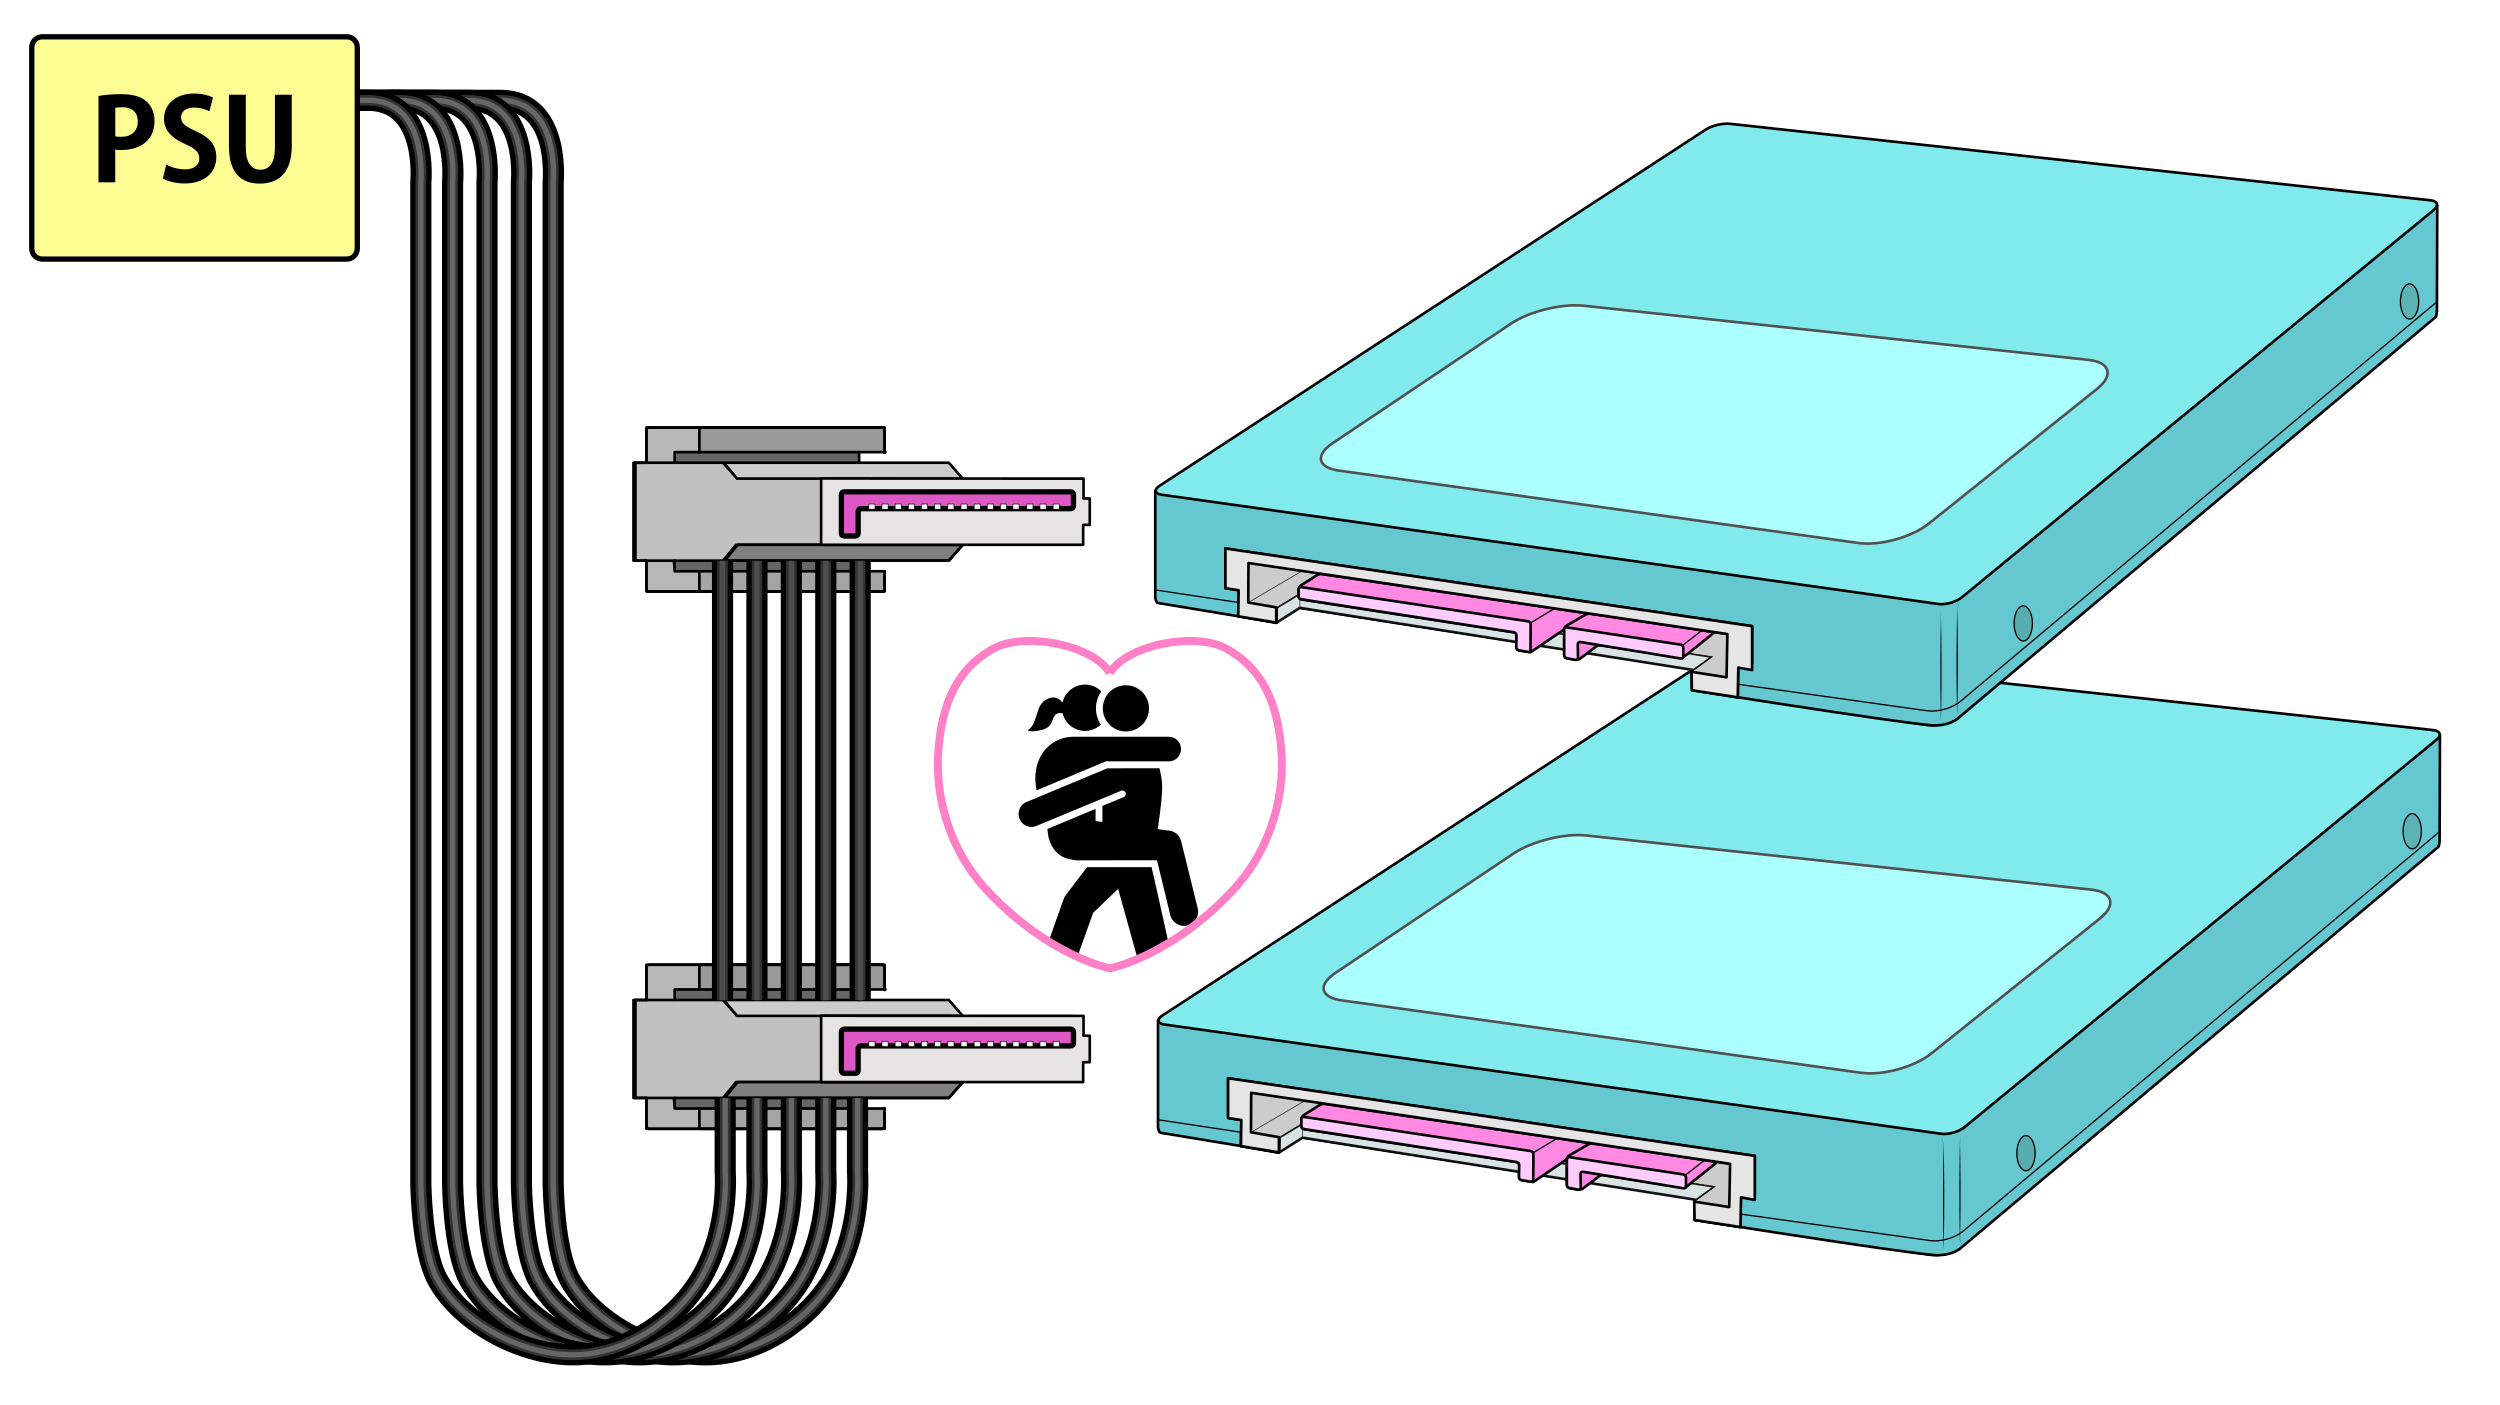 <?xml version="1.0" encoding="utf-8"?>
<!-- Generator: Adobe Illustrator 16.0.0, SVG Export Plug-In . SVG Version: 6.00 Build 0)  -->
<!DOCTYPE svg PUBLIC "-//W3C//DTD SVG 1.1//EN" "http://www.w3.org/Graphics/SVG/1.1/DTD/svg11.dtd">
<svg version="1.1" id="レイヤー_1" xmlns="http://www.w3.org/2000/svg" xmlns:xlink="http://www.w3.org/1999/xlink" x="0px"
	 y="0px" width="944.578px" height="530.898px" viewBox="0 0 944.578 530.898" enable-background="new 0 0 944.578 530.898"
	 xml:space="preserve">
<path fill="#65C8D0" stroke="#000000" stroke-width="0.25" stroke-miterlimit="10" d="M641.041,453.365l-0.904,0.652l0.145,6.941
	l87.744,13.301c0,0,7.309,2.09,14.986-4.561c7.678-6.649,177.371-149,177.371-149s1.383-1.49,1.393-4.02
	c0.01-3.46,0.121-38.271,0.121-38.271s0.906-2.189-3.41-2.67c-4.318-0.47-263.609-28.79-263.609-28.79s-4.805-0.53-10.107,2.64
	c-3.109,2.03-201.777,131.591-204.869,133.61c-3.093,2.021-2.376,3.53-2.376,3.53s0.125,36.19,0,38.69s0.958,2.539,0.958,2.539
	l44.736,7.413l8.459-5.265l149.361,23.23L641.041,453.365z"/>
<path opacity="0.9" fill="#E6E6E6" stroke="#000000" stroke-linejoin="round" stroke-miterlimit="10" enable-background="new    " d="
	M483.212,435.517l0.186-5.822l8.752-5.334l155.871,23.96l-6.982,5.05L492.15,429.842L483.212,435.517z"/>
<path fill="#FFFFFF" stroke="#000000" stroke-linejoin="round" stroke-miterlimit="10" d="M464.018,422.403v-15l199,29.334v14
	l-5.209-0.896l-0.211,13.8l-17.318-2.67l-0.143-6.94l13.082,1.78l0.461-16.06l-180.951-26.83l-0.079,14.92l10.739,1.88l-0.189,5.819
	l-14.36-2.489l0.16-9.83L464.018,422.403z"/>
<path fill="#CCCCCC" stroke="#000000" stroke-width="0.25" stroke-miterlimit="10" d="M640.136,454.018l7.885-5.698L492.15,424.36
	l-8.754,5.335l-10.742-1.875l0.08-14.917l180.96,27.165l-0.334,16L640.136,454.018z"/>
<path opacity="0.9" fill="#FFFFFF" stroke="#000000" stroke-width="0.25" stroke-miterlimit="10" enable-background="new    " d="
	M472.654,427.82l20.343-11.912 M492.15,424.36v5.478"/>
<path fill="none" stroke="#000000" stroke-miterlimit="10" d="M640.283,460.912c92.67,14.638,92.031,13.326,92.031,13.326
	s4.707,0.125,8.039-2.292L921.148,320.07c0,0,0.625,0.01,0.625-3.375c0-5.75,0.123-39.12,0.123-39.12"/>
<path fill="none" stroke="#000000" stroke-linecap="round" stroke-linejoin="round" stroke-miterlimit="10" d="M437.522,385.575
	v40.412c0,0,0.336,1.896,0.958,2c15.739,2.617,30.637,5.086,44.736,7.416"/>
<path fill="#80EAED" d="M742.222,425.898c-2.127,1.744-6.094,2.858-8.816,2.477L439.976,387.1c-2.724-0.383-3.066-1.925-0.764-3.428
	l206.29-134.538c2.305-1.502,6.426-2.485,9.16-2.188l264.725,28.914c2.734,0.3,3.23,1.97,1.105,3.72L742.222,425.9V425.898z"/>
<path fill="none" stroke="#000000" stroke-miterlimit="10" d="M742.222,425.898c-2.127,1.744-6.094,2.858-8.816,2.477L439.976,387.1
	c-2.724-0.383-3.066-1.925-0.764-3.428l206.29-134.538c2.305-1.502,6.426-2.485,9.16-2.188l264.725,28.914
	c2.734,0.3,3.23,1.97,1.105,3.72L742.222,425.9V425.898z"/>
<path fill="none" stroke="#000000" stroke-width="0.5" stroke-miterlimit="10" d="M921.896,314.07L741.669,465.219
	c-2.949,2.474-8.479,4.062-12.295,3.527l-71.566-10.01 M437.52,423.07l31.424,4.75"/>
<ellipse fill="#58ADAF" stroke="#000000" stroke-width="0.5" stroke-miterlimit="10" cx="765.476" cy="435.714" rx="3.453" ry="6.643"/>
<ellipse fill="#5BB3B5" stroke="#000000" stroke-width="0.5" stroke-miterlimit="10" cx="911.421" cy="314.071" rx="3.455" ry="6.643"/>
<path fill="#ABFFFF" d="M729.73,398.027c-6.439,5.157-18.395,8.445-26.564,7.307l-196.16-27.341c-8.17-1.14-9.25-5.83-2.395-10.425
	l67.336-45.145c6.854-4.596,19.17-7.633,27.375-6.754l190.789,20.46c8.211,0.88,9.65,5.819,3.211,10.97l-63.58,50.91L729.73,398.027
	z"/>
<path fill="none" stroke="#515151" stroke-miterlimit="10" d="M729.73,398.027c-6.439,5.157-18.395,8.445-26.564,7.307
	l-196.16-27.341c-8.17-1.14-9.25-5.83-2.395-10.425l67.336-45.145c6.854-4.596,19.17-7.633,27.375-6.754l190.789,20.46
	c8.211,0.88,9.65,5.819,3.211,10.97l-63.58,50.91L729.73,398.027z"/>
<path d="M741.396,427.695c-0.391,0.74-0.578,1.563-0.699,2.384c-0.111,0.82-0.154,1.65-0.129,2.48c0.039,1.67,0.09,3.33,0.104,5
	c0.059,3.33,0.08,6.66,0.09,10c0.029,3.33-0.01,6.67-0.02,10l-0.051,5c-0.02,1.66-0.039,3.33-0.09,5v0.01
	c-0.131,0.98,0.109,2.061,0.811,2.82c-0.73-0.73-1.031-1.811-0.941-2.851v0.011c-0.049-1.67-0.068-3.34-0.09-5l-0.049-5
	c-0.01-3.34-0.045-6.67-0.021-10c0.012-3.34,0.031-6.67,0.092-10.011c0.016-1.666,0.064-3.335,0.105-5
	c-0.01-0.836,0.047-1.67,0.174-2.495c0.131-0.82,0.34-1.645,0.74-2.376L741.396,427.695z M733.5,429.695
	c0.404,0.73,0.611,1.557,0.744,2.377c0.129,0.825,0.186,1.66,0.176,2.497c0.029,1.66,0.08,3.33,0.1,4.99
	c0.061,3.33,0.08,6.66,0.09,10c0.029,3.33-0.01,6.67-0.02,10l-0.061,5c-0.02,1.66-0.051,3.33-0.1,5v-0.01
	c0.08,1.029-0.221,2.109-0.951,2.84c0.691-0.76,0.932-1.851,0.801-2.83v-0.01c-0.051-1.67-0.076-3.34-0.096-5l-0.051-5
	c-0.01-3.34-0.049-6.67-0.02-10c0.01-3.34,0.029-6.67,0.09-10c0.012-1.67,0.061-3.33,0.1-5c0.021-0.83-0.02-1.67-0.129-2.49
	c-0.121-0.82-0.311-1.65-0.701-2.39L733.5,429.695z"/>
<path fill="#FF88E3" d="M579.291,446.638l20.813-14.16c0.455-0.31,0.381-0.63-0.164-0.71l-99.432-14.696
	c-0.543-0.08-1.369,0.096-1.832,0.391l-6.145,3.907c-0.459,0.295-0.84,0.986-0.84,1.536v2.59c0,0.551,0.439,1.07,0.99,1.153
	l80.359,12.41c0.551,0.08,0.98,0.6,0.971,1.15l-0.08,4.489c-0.01,0.55,0.43,1.07,0.969,1.17l4.41,0.75"/>
<path fill="none" stroke="#000000" stroke-linecap="round" stroke-linejoin="round" stroke-miterlimit="10" d="M579.291,446.638
	l20.813-14.16c0.455-0.31,0.381-0.63-0.164-0.71l-99.432-14.696c-0.543-0.08-1.369,0.096-1.832,0.391l-6.145,3.907
	c-0.459,0.295-0.84,0.986-0.84,1.536v2.59c0,0.551,0.439,1.07,0.99,1.153l80.359,12.41c0.551,0.08,0.98,0.6,0.971,1.15l-0.08,4.489
	c-0.01,0.55,0.43,1.07,0.969,1.17l4.41,0.75"/>
<path fill="#FF88E3" d="M636.691,448.778l11.398-9.13c0.428-0.344,0.334-0.689-0.209-0.77l-45.961-6.817
	c-0.545-0.08-1.379,0.08-1.854,0.36l-7.178,4.159c-0.477,0.28-0.865,0.95-0.865,1.5v9.631c0,0.55,0.443,1.079,0.984,1.18l3.275,0.6
	c0.539,0.101,1.342-0.09,1.779-0.42l6.043-4.59c0.438-0.33,1.238-0.534,1.783-0.45l30.803,4.78"/>
<path fill="none" stroke="#000000" stroke-linejoin="round" stroke-miterlimit="10" d="M636.691,448.778l11.398-9.13
	c0.428-0.344,0.334-0.689-0.209-0.77l-45.961-6.817c-0.545-0.08-1.379,0.08-1.854,0.36l-7.178,4.159
	c-0.477,0.28-0.865,0.95-0.865,1.5v9.631c0,0.55,0.443,1.079,0.984,1.18l3.275,0.6c0.539,0.101,1.342-0.09,1.779-0.42l6.043-4.59
	c0.438-0.33,1.238-0.534,1.783-0.45l30.803,4.78"/>
<path fill="none" stroke="#000000" stroke-width="0.5" stroke-miterlimit="10" d="M579.353,435.518l9.035-5.463 M636.691,444.07
	l7.42-5.753"/>
<path fill="#FFCCFF" d="M593.005,448.874c-0.539-0.1-0.984-0.63-0.984-1.18v-9.624c0-0.55,0.445-0.933,0.99-0.85l43.021,6.516
	c0.545,0.082,0.988,0.601,0.988,1.15v3.25c0,0.55-0.443,0.926-0.986,0.837l-37.9-6.24c-0.543-0.09-0.979,0.287-0.969,0.837
	l0.084,5.08c0,0.55-0.43,0.918-0.971,0.82L593,448.874H593.005z"/>
<path fill="none" stroke="#000000" stroke-miterlimit="10" d="M593.005,448.874c-0.539-0.1-0.984-0.63-0.984-1.18v-9.624
	c0-0.55,0.445-0.933,0.99-0.85l43.021,6.516c0.545,0.082,0.988,0.601,0.988,1.15v3.25c0,0.55-0.443,0.926-0.986,0.837l-37.9-6.24
	c-0.543-0.09-0.979,0.287-0.969,0.837l0.084,5.08c0,0.55-0.43,0.918-0.971,0.82L593,448.874H593.005z"/>
<path fill="#FFCCFF" d="M573.914,444.714c-0.01,0.55,0.424,1.075,0.967,1.17l3.43,0.586c0.541,0.09,0.99-0.29,0.99-0.84l0.061-9.57
	c0.01-0.55-0.439-1.07-0.98-1.15L492.691,422c-0.549-0.079-0.99,0.301-0.99,0.851l-0.01,2.593c0,0.55,0.439,1.067,0.984,1.15
	l80.357,12.463c0.551,0.084,0.98,0.604,0.971,1.153l-0.08,4.489L573.914,444.714z"/>
<path fill="none" stroke="#000000" stroke-miterlimit="10" d="M573.914,444.714c-0.01,0.55,0.424,1.075,0.967,1.17l3.43,0.586
	c0.541,0.09,0.99-0.29,0.99-0.84l0.061-9.57c0.01-0.55-0.439-1.07-0.98-1.15L492.691,422c-0.549-0.079-0.99,0.301-0.99,0.851
	l-0.01,2.593c0,0.55,0.439,1.067,0.984,1.15l80.357,12.463c0.551,0.084,0.98,0.604,0.971,1.153l-0.08,4.489L573.914,444.714z"/>
<path fill="#E5E5E5" stroke="#000000" stroke-linejoin="round" stroke-miterlimit="10" d="M640.136,454.018l13.225,2.05l0.324-16.33
	l-180.952-26.835l-0.08,14.917l10.563,1.844v5.74l-14.359-2.376l0.165-9.833l-5.005-0.792v-15l199,29.334v16.628l-5.209-0.963
	l-0.211,11.23l-17.318-2.672L640.136,454.018z"/>
<path fill="#65C8D0" stroke="#000000" stroke-width="0.25" stroke-miterlimit="10" d="M640.015,253.193l-0.9,0.652l0.143,6.941
	L727,274.097c0,0,7.311,2.093,14.988-4.553c7.678-6.646,177.371-149.003,177.371-149.003s1.383-1.49,1.391-4.018
	c0.01-3.46,0.123-38.271,0.123-38.271s0.906-2.189-3.412-2.663c-4.318-0.473-263.6-28.79-263.6-28.79s-4.801-0.52-10.1,2.65
	c-3.109,2.03-201.78,131.6-204.871,133.61c-3.09,2.01-2.369,3.529-2.369,3.529s0.13,36.19,0,38.69c-0.131,2.5,0.96,2.54,0.96,2.54
	l44.739,7.42l8.461-5.26l149.359,23.23L640.015,253.193z"/>
<path opacity="0.9" fill="#E6E6E6" stroke="#000000" stroke-linejoin="round" stroke-miterlimit="10" enable-background="new    " d="
	M482.191,235.345l0.184-5.822l8.754-5.334L647,248.14l-6.984,5.045l-148.887-23.528L482.191,235.345z"/>
<path fill="#FFFFFF" stroke="#000000" stroke-linejoin="round" stroke-miterlimit="10" d="M462.995,222.23v-14.998l199,29.333v14
	l-5.209-0.896l-0.211,13.791l-17.32-2.681l-0.141-6.939l13.08,1.779l0.467-16.06l-180.952-26.83l-0.078,14.91l10.743,1.869
	l-0.184,5.82l-14.35-2.49l0.17-9.838L462.995,222.23z"/>
<path fill="#CCCCCC" stroke="#000000" stroke-width="0.25" stroke-miterlimit="10" d="M639.115,253.846l7.885-5.698l-155.871-23.96
	l-8.754,5.335l-10.743-1.875l0.078-14.917l180.959,27.17l-0.332,16L639.115,253.846z"/>
<path opacity="0.9" fill="#FFFFFF" stroke="#000000" stroke-width="0.25" stroke-miterlimit="10" enable-background="new    " d="
	M471.632,227.648l20.342-11.912 M491.128,224.19v5.475"/>
<path fill="none" stroke="#000000" stroke-miterlimit="10" d="M639.259,260.74c92.67,14.638,92.033,13.326,92.033,13.326
	s4.707,0.125,8.039-2.292l180.793-151.876c0,0,0.625,0.01,0.625-3.375c0-5.75,0.123-39.12,0.123-39.12"/>
<path fill="none" stroke="#000000" stroke-linecap="round" stroke-linejoin="round" stroke-miterlimit="10" d="M436.5,185.403
	v40.412c0,0,0.336,1.896,0.958,2c15.74,2.617,30.637,5.086,44.737,7.416"/>
<path fill="#80EAED" d="M741.201,225.727c-2.127,1.744-6.096,2.857-8.818,2.476l-293.429-41.273
	c-2.725-0.391-3.067-1.931-0.764-3.431L644.48,48.96c2.303-1.502,6.424-2.486,9.156-2.188L918.363,75.69
	c2.734,0.298,3.23,1.97,1.105,3.714l-178.27,146.323H741.201z"/>
<path fill="none" stroke="#000000" stroke-miterlimit="10" d="M741.201,225.727c-2.127,1.744-6.096,2.857-8.818,2.476
	l-293.429-41.273c-2.725-0.391-3.067-1.931-0.764-3.431L644.48,48.96c2.303-1.502,6.424-2.486,9.156-2.188L918.363,75.69
	c2.734,0.298,3.23,1.97,1.105,3.714l-178.27,146.323H741.201z"/>
<path fill="none" stroke="#000000" stroke-width="0.5" stroke-miterlimit="10" d="M920.873,113.898L740.648,265.047
	c-2.949,2.474-8.482,4.062-12.297,3.527l-71.564-10.01 M436.5,222.898l31.422,4.75"/>
<ellipse fill="#58ADAF" stroke="#000000" stroke-width="0.5" stroke-miterlimit="10" cx="764.455" cy="235.542" rx="3.453" ry="6.643"/>
<ellipse fill="#5BB3B5" stroke="#000000" stroke-width="0.5" stroke-miterlimit="10" cx="910.4" cy="113.899" rx="3.453" ry="6.643"/>
<path fill="#ABFFFF" d="M728.71,197.855c-6.441,5.157-18.396,8.444-26.566,7.306l-196.16-27.34c-8.17-1.14-9.25-5.83-2.396-10.42
	l67.336-45.14c6.854-4.591,19.17-7.631,27.375-6.75l190.789,20.47c8.201,0.88,9.646,5.82,3.205,10.979l-63.582,50.91V197.855z"/>
<path fill="none" stroke="#515151" stroke-miterlimit="10" d="M728.71,197.855c-6.441,5.157-18.396,8.444-26.566,7.306
	l-196.16-27.34c-8.17-1.14-9.25-5.83-2.396-10.42l67.336-45.14c6.854-4.591,19.17-7.631,27.375-6.75l190.789,20.47
	c8.201,0.88,9.646,5.82,3.205,10.979l-63.582,50.91V197.855z"/>
<path d="M740.375,227.523c-0.391,0.74-0.58,1.563-0.699,2.384c-0.113,0.823-0.154,1.658-0.131,2.487
	c0.041,1.67,0.09,3.334,0.105,5.002c0.049,3.333,0.068,6.667,0.078,10c0.031,3.334-0.01,6.668-0.02,10l-0.059,5.002
	c-0.021,1.666-0.051,3.333-0.102,5v0.01c-0.129,0.98,0.111,2.063,0.801,2.82c-0.73-0.727-1.029-1.81-0.945-2.842v0.01
	c-0.047-1.666-0.07-3.333-0.092-5l-0.055-5c-0.01-3.333-0.051-6.667-0.02-10c0.01-3.334,0.029-6.668,0.09-10
	c0.014-1.667,0.063-3.336,0.104-5c-0.01-0.837,0.045-1.672,0.174-2.497c0.133-0.82,0.34-1.65,0.742-2.38L740.375,227.523z
	 M732.476,229.523c0.404,0.729,0.611,1.556,0.746,2.377c0.127,0.825,0.186,1.66,0.174,2.497c0.041,1.664,0.092,3.333,0.105,5
	c0.059,3.332,0.08,6.666,0.09,10c0.029,3.333-0.01,6.667-0.02,10l-0.051,5c-0.02,1.667-0.039,3.334-0.09,5v-0.01
	c0.09,1.033-0.211,2.114-0.939,2.844c0.699-0.75,0.939-1.84,0.809-2.82v-0.01c-0.049-1.66-0.07-3.33-0.09-5l-0.049-5
	c-0.01-3.33-0.045-6.67-0.021-10c0.012-3.33,0.031-6.67,0.09-10c0.018-1.67,0.066-3.33,0.107-5c0.023-0.83-0.02-1.66-0.131-2.48
	c-0.119-0.819-0.311-1.64-0.699-2.38L732.476,229.523z"/>
<path fill="#FF88E3" d="M578.265,246.466l20.814-14.159c0.455-0.311,0.381-0.631-0.162-0.71L499.486,216.9
	c-0.545-0.08-1.371,0.095-1.834,0.39l-6.145,3.908c-0.463,0.295-0.844,0.986-0.846,1.536l-0.006,2.59c0,0.55,0.441,1.07,0.986,1.153
	L572,238.892c0.543,0.084,0.98,0.603,0.971,1.151l-0.08,4.497c-0.01,0.55,0.424,1.08,0.967,1.17l4.41,0.761"/>
<path fill="none" stroke="#000000" stroke-linecap="round" stroke-linejoin="round" stroke-miterlimit="10" d="M578.265,246.466
	l20.814-14.159c0.455-0.311,0.381-0.631-0.162-0.71L499.486,216.9c-0.545-0.08-1.371,0.095-1.834,0.39l-6.145,3.908
	c-0.463,0.295-0.844,0.986-0.846,1.536l-0.006,2.59c0,0.55,0.441,1.07,0.986,1.153L572,238.892c0.543,0.084,0.98,0.603,0.971,1.151
	l-0.08,4.497c-0.01,0.55,0.424,1.08,0.967,1.17l4.41,0.761"/>
<path fill="#FF88E3" d="M635.667,248.606l11.4-9.13c0.428-0.345,0.334-0.69-0.211-0.771l-45.961-6.816
	c-0.545-0.08-1.379,0.069-1.854,0.35l-7.178,4.15c-0.477,0.27-0.865,0.949-0.865,1.5v9.619c0,0.551,0.443,1.08,0.984,1.181
	l3.275,0.59c0.539,0.09,1.34-0.1,1.779-0.43l6.041-4.601c0.439-0.334,1.24-0.537,1.779-0.45l30.801,4.775"/>
<path fill="none" stroke="#000000" stroke-linejoin="round" stroke-miterlimit="10" d="M635.667,248.606l11.4-9.13
	c0.428-0.345,0.334-0.69-0.211-0.771l-45.961-6.816c-0.545-0.08-1.379,0.069-1.854,0.35l-7.178,4.15
	c-0.477,0.27-0.865,0.949-0.865,1.5v9.619c0,0.551,0.443,1.08,0.984,1.181l3.275,0.59c0.539,0.09,1.34-0.1,1.779-0.43l6.041-4.601
	c0.439-0.334,1.24-0.537,1.779-0.45l30.801,4.775"/>
<path fill="none" stroke="#000000" stroke-width="0.5" stroke-miterlimit="10" d="M578.33,235.346l9.035-5.464 M635.667,243.898
	l7.42-5.752"/>
<path fill="#FFCCFF" d="M591.984,248.702c-0.539-0.1-0.984-0.63-0.984-1.18V237.9c0-0.55,0.445-0.934,0.99-0.851l43.02,6.517
	c0.545,0.082,0.99,0.6,0.99,1.149v3.25c0,0.551-0.443,0.927-0.986,0.838l-37.9-6.24c-0.543-0.09-0.98,0.288-0.971,0.838l0.084,5.08
	c0.012,0.55-0.426,0.92-0.967,0.819l-3.275-0.59V248.702z"/>
<path fill="none" stroke="#000000" stroke-miterlimit="10" d="M591.984,248.702c-0.539-0.1-0.984-0.63-0.984-1.18V237.9
	c0-0.55,0.445-0.934,0.99-0.851l43.02,6.517c0.545,0.082,0.99,0.6,0.99,1.149v3.25c0,0.551-0.443,0.927-0.986,0.838l-37.9-6.24
	c-0.543-0.09-0.98,0.288-0.971,0.838l0.084,5.08c0.012,0.55-0.426,0.92-0.967,0.819l-3.275-0.59V248.702z"/>
<path fill="#FFCCFF" d="M572.89,244.54c-0.01,0.55,0.426,1.077,0.971,1.17l3.42,0.587c0.543,0.094,0.988-0.279,0.992-0.83
	l0.057-9.567c0-0.55-0.441-1.07-0.99-1.15l-85.689-12.92c-0.551-0.08-0.99,0.3-0.99,0.851l-0.01,2.59
	c0,0.55,0.439,1.069,0.979,1.149L572,238.89c0.545,0.085,0.98,0.604,0.971,1.153L572.89,244.54L572.89,244.54z"/>
<path fill="none" stroke="#000000" stroke-miterlimit="10" d="M572.89,244.54c-0.01,0.55,0.426,1.077,0.971,1.17l3.42,0.587
	c0.543,0.094,0.988-0.279,0.992-0.83l0.057-9.567c0-0.55-0.441-1.07-0.99-1.15l-85.689-12.92c-0.551-0.08-0.99,0.3-0.99,0.851
	l-0.01,2.59c0,0.55,0.439,1.069,0.979,1.149L572,238.89c0.545,0.085,0.98,0.604,0.971,1.153L572.89,244.54L572.89,244.54z"/>
<path fill="#E5E5E5" stroke="#000000" stroke-linejoin="round" stroke-miterlimit="10" d="M639.115,253.846l13.223,2.05l0.324-16.33
	L471.71,212.73l-0.078,14.918l10.563,1.844v5.74l-14.361-2.376l0.166-9.833l-5.005-0.792v-14.99l199,29.34v16.62l-5.209-0.96
	l-0.211,11.23l-17.32-2.67L639.115,253.846z"/>
<path fill="#666666" stroke="#000000" stroke-width="0.5" stroke-linejoin="round" stroke-miterlimit="10" d="M254.914,211.838
	H324.6v4h-69.686V211.838z M254.914,170.838H324.6v4h-69.686V170.838z"/>
<path fill="#CCCCCC" stroke="#000000" stroke-width="0.5" stroke-linejoin="round" stroke-miterlimit="10" d="M358.496,174.838
	l5.25,6h-85l-4.928-6H358.496z"/>
<path fill="#999999" stroke="#000000" stroke-width="0.5" stroke-linejoin="round" stroke-miterlimit="10" d="M264.247,161.506h70
	v9.408h-70V161.506z"/>
<path fill="#A5A5A5" stroke="#000000" stroke-width="0.5" stroke-linejoin="round" stroke-miterlimit="10" d="M264.247,215.836h70
	v7.668h-70V215.836z"/>
<path fill="#B7B7B7" stroke="#000000" stroke-width="0.5" stroke-linejoin="round" stroke-miterlimit="10" d="M244.245,211.838
	v11.666h20.002v-7.668l-9.333,0.002l-0.668-4H244.245z M244.245,174.838h10.67v-4l9.332,0.076v-9.408h-20.002V174.838z"/>
<path fill="#C1C1C1" stroke="#000000" stroke-linejoin="round" stroke-miterlimit="10" d="M239.35,174.838v37h33.82l4.93-6h33.5
	l-0.087-25h-33.038l-5.304-6H239.35z"/>
<path fill="#808080" stroke="#000000" stroke-linejoin="round" stroke-miterlimit="10" d="M273.818,211.838h84.678l5.25-6h-85
	L273.818,211.838z"/>
<path fill="none" stroke="#000000" stroke-linecap="round" stroke-linejoin="round" stroke-miterlimit="10" d="M239.997,211.838v-37
	V211.838z M363.747,205.838l-5.25,6h-85 M273.497,174.838h85l5.25,6 M334.247,171.004v-8.498c0-0.55-0.45-1-1-1h-68
	c-0.55,0-1,0.45-1,1v8.332 M264.247,215.838v6.666c0,0.551,0.45,1,1,1h68c0.55,0,1-0.449,1-1v-6.668"/>
<path fill="none" stroke="#000000" stroke-linecap="round" stroke-linejoin="round" stroke-miterlimit="10" d="M244.245,211.838
	v10.666c0,0.551,0.45,1,1,1h88c0.55,0,1-0.449,1-1v-6.668 M334.245,171.004v-8.498c0-0.55-0.45-1-1-1h-88c-0.55,0-1,0.45-1,1v12.332
	 M363.745,205.838H311.76 M311.6,180.79l52.146,0.048 M324.6,174.838v-4 M324.6,215.838v-4"/>
<path fill="none" stroke="#000000" stroke-linecap="round" stroke-linejoin="round" stroke-miterlimit="10" d="M334.246,215.838
	v7.666h-90v-11.666h-4.25v-37h4.25v-13.332h90v9.332"/>
<path fill="none" stroke="#000000" stroke-linecap="round" stroke-linejoin="round" stroke-miterlimit="10" d="M334.543,170.838
	h-79.63v4 M254.913,211.838v4h79.333"/>
<path fill="#E5E3E3" stroke="#000000" stroke-linejoin="round" stroke-miterlimit="10" d="M310.247,205.838h99v-7.5h2.5v-10h-2.355
	v-7.5l-99.145-0.05V205.838z"/>
<path fill="#DD58C4" d="M325.24,192.184c-0.55,0-1,0.449-1,1v8.336c0,0.55-0.45,1-1,1h-4.334c-0.55,0-1-0.45-1-1v-14.688
	c0-0.55,0.45-1,1-1h85.68c0.55,0,1,0.45,1,1v4.353c0,0.55-0.45,1-1,1H325.24z"/>
<path fill="none" stroke="#000000" stroke-width="2" stroke-linecap="round" stroke-linejoin="round" stroke-miterlimit="10" d="
	M325.24,192.184c-0.55,0-1,0.449-1,1v8.336c0,0.55-0.45,1-1,1h-4.334c-0.55,0-1-0.45-1-1v-14.688c0-0.55,0.45-1,1-1h85.68
	c0.55,0,1,0.45,1,1v4.353c0,0.55-0.45,1-1,1H325.24z"/>
<path fill="#F2F2F2" stroke="#000000" stroke-width="0.25" stroke-linecap="round" stroke-linejoin="round" stroke-miterlimit="10" d="
	M387.95,190.428h2.35v2h-2.35V190.428z M382.7,190.428h2.34v2h-2.34V190.428z M377.992,190.428h2.354v2h-2.354V190.428z
	 M373.02,190.428h2.354v2h-2.354V190.428z M368.05,190.428h2.351v2h-2.351V190.428z M363.076,190.428h2.34v2h-2.34V190.428z
	 M358.096,190.428h2.351v2h-2.351V190.428z M353.12,190.428h2.353v2h-2.354L353.12,190.428z M348.148,190.428h2.352v2h-2.352
	V190.428z M343.176,190.428h2.34v2h-2.34V190.428z M338.196,190.428h2.347v2h-2.348L338.196,190.428z M333.218,190.428h2.354v2
	h-2.354V190.428z M328.248,190.428h2.353v2h-2.35L328.248,190.428z M392.922,190.428h2.354v2h-2.354V190.428z M397.892,190.428
	h2.355v2h-2.354L397.892,190.428z"/>
<path fill="#666666" stroke="#000000" stroke-width="0.5" stroke-linejoin="round" stroke-miterlimit="10" d="M254.914,414.839
	H324.6v4h-69.686V414.839z M254.914,373.839H324.6v4h-69.686V373.839z"/>
<path fill="#CCCCCC" stroke="#000000" stroke-width="0.5" stroke-linejoin="round" stroke-miterlimit="10" d="M358.496,377.839
	l5.25,6h-85l-4.928-6H358.496z"/>
<path fill="#999999" stroke="#000000" stroke-width="0.5" stroke-linejoin="round" stroke-miterlimit="10" d="M264.247,364.507h70
	v9.407h-70V364.507z"/>
<path fill="#A5A5A5" stroke="#000000" stroke-width="0.5" stroke-linejoin="round" stroke-miterlimit="10" d="M264.247,418.837h70
	v7.668h-70V418.837z"/>
<path fill="#B7B7B7" stroke="#000000" stroke-width="0.5" stroke-linejoin="round" stroke-miterlimit="10" d="M244.245,414.839
	v11.666h20.002v-7.668l-9.333,0.002l-0.668-4H244.245z M244.245,377.839h10.67v-4l9.332,0.075v-9.407h-20.002V377.839z"/>
<path fill="#C1C1C1" stroke="#000000" stroke-linejoin="round" stroke-miterlimit="10" d="M239.35,377.839v37h33.82l4.93-6h33.5
	l-0.087-25h-33.038l-5.304-6H239.35z"/>
<path fill="#808080" stroke="#000000" stroke-linejoin="round" stroke-miterlimit="10" d="M273.818,414.839h84.678l5.25-6h-85
	L273.818,414.839z"/>
<path fill="none" stroke="#000000" stroke-linecap="round" stroke-linejoin="round" stroke-miterlimit="10" d="M239.997,414.839v-37
	V414.839z M363.747,408.839l-5.25,6h-85 M273.497,377.839h85l5.25,6 M334.247,374.005v-8.498c0-0.55-0.45-1-1-1h-68
	c-0.55,0-1,0.45-1,1v8.332 M264.247,418.839v6.666c0,0.55,0.45,1,1,1h68c0.55,0,1-0.45,1-1v-6.668"/>
<path fill="none" stroke="#000000" stroke-linecap="round" stroke-linejoin="round" stroke-miterlimit="10" d="M244.245,414.839
	v10.666c0,0.55,0.45,1,1,1h88c0.55,0,1-0.45,1-1v-6.668 M334.245,374.005v-8.498c0-0.55-0.45-1-1-1h-88c-0.55,0-1,0.45-1,1v12.332
	 M363.745,408.839H311.76 M311.6,383.791l52.146,0.048 M324.6,377.839v-4 M324.6,418.839v-4"/>
<path fill="none" stroke="#000000" stroke-linecap="round" stroke-linejoin="round" stroke-miterlimit="10" d="M334.246,418.839
	v7.666h-90v-11.666h-4.25v-37h4.25v-13.332h90v9.332"/>
<path fill="none" stroke="#000000" stroke-linecap="round" stroke-linejoin="round" stroke-miterlimit="10" d="M334.543,373.839
	h-79.63v4 M254.913,414.839v4h79.333"/>
<path fill="#E5E3E3" stroke="#000000" stroke-linejoin="round" stroke-miterlimit="10" d="M310.247,408.839h99v-7.5h2.5v-10h-2.355
	v-7.5l-99.145-0.051V408.839z"/>
<path fill="#DD58C4" d="M325.24,395.184c-0.55,0-1,0.45-1,1v8.336c0,0.55-0.45,1-1,1h-4.334c-0.55,0-1-0.45-1-1v-14.688
	c0-0.55,0.45-1,1-1h85.68c0.55,0,1,0.45,1,1v4.353c0,0.55-0.45,1-1,1H325.24z"/>
<path fill="none" stroke="#000000" stroke-width="2" stroke-linecap="round" stroke-linejoin="round" stroke-miterlimit="10" d="
	M325.24,395.184c-0.55,0-1,0.45-1,1v8.336c0,0.55-0.45,1-1,1h-4.334c-0.55,0-1-0.45-1-1v-14.688c0-0.55,0.45-1,1-1h85.68
	c0.55,0,1,0.45,1,1v4.353c0,0.55-0.45,1-1,1H325.24z"/>
<path fill="#F2F2F2" stroke="#000000" stroke-width="0.25" stroke-linecap="round" stroke-linejoin="round" stroke-miterlimit="10" d="
	M387.95,393.428h2.35v2h-2.35V393.428z M382.7,393.428h2.34v2h-2.34V393.428z M377.992,393.428h2.354v2h-2.354V393.428z
	 M373.02,393.428h2.354v2h-2.354V393.428z M368.05,393.428h2.351v2h-2.351V393.428z M363.076,393.428h2.34v2h-2.34V393.428z
	 M358.096,393.428h2.351v2h-2.351V393.428z M353.12,393.428h2.353v2h-2.354L353.12,393.428z M348.148,393.428h2.352v2h-2.352
	V393.428z M343.176,393.428h2.34v2h-2.34V393.428z M338.196,393.428h2.347v2h-2.348L338.196,393.428z M333.218,393.428h2.354v2
	h-2.354V393.428z M328.248,393.428h2.353v2h-2.35L328.248,393.428z M392.922,393.428h2.354v2h-2.354V393.428z M397.892,393.428
	h2.355v2h-2.354L397.892,393.428z"/>
<g>
	<path fill="none" stroke="#000000" stroke-width="8" stroke-linejoin="round" stroke-miterlimit="10" d="M325,211.898v166"/>
	<path fill="#333333" stroke="#333333" stroke-width="4" stroke-linejoin="round" stroke-miterlimit="10" d="M325,211.898v166"/>
	<path fill="#333333" stroke="#4D4D4D" stroke-width="2" stroke-linejoin="round" stroke-miterlimit="10" d="M325,211.898v166"/>
	<path fill="none" stroke="#000000" stroke-width="8" stroke-linejoin="round" stroke-miterlimit="10" d="M312,211.898v166"/>
	<path fill="#333333" stroke="#333333" stroke-width="4" stroke-linejoin="round" stroke-miterlimit="10" d="M312,211.898v166"/>
	<path fill="#333333" stroke="#4D4D4D" stroke-width="2" stroke-linejoin="round" stroke-miterlimit="10" d="M312,211.898v166"/>
	<path fill="none" stroke="#000000" stroke-width="8" stroke-linejoin="round" stroke-miterlimit="10" d="M299,211.898v166"/>
	<path fill="#333333" stroke="#333333" stroke-width="4" stroke-linejoin="round" stroke-miterlimit="10" d="M299,211.898v166"/>
	<path fill="#333333" stroke="#4D4D4D" stroke-width="2" stroke-linejoin="round" stroke-miterlimit="10" d="M299,211.898v166"/>
	<path fill="none" stroke="#000000" stroke-width="8" stroke-linejoin="round" stroke-miterlimit="10" d="M286,211.898v166"/>
	<path fill="#333333" stroke="#333333" stroke-width="4" stroke-linejoin="round" stroke-miterlimit="10" d="M286,211.898v166"/>
	<path fill="#333333" stroke="#4D4D4D" stroke-width="2" stroke-linejoin="round" stroke-miterlimit="10" d="M286,211.898v166"/>
	<path fill="none" stroke="#000000" stroke-width="8" stroke-linejoin="round" stroke-miterlimit="10" d="M273,211.898v166"/>
	<path fill="#333333" stroke="#333333" stroke-width="4" stroke-linejoin="round" stroke-miterlimit="10" d="M273,211.898v166"/>
	<path fill="#333333" stroke="#4D4D4D" stroke-width="2" stroke-linejoin="round" stroke-miterlimit="10" d="M273,211.898v166"/>
</g>
<g>
	<path fill="none" stroke="#000000" stroke-width="8" stroke-linejoin="round" stroke-miterlimit="10" d="M324,414.898v28
		c0,0,1.68,20.578-8.5,39c-9.1,16.47-28.85,30-48.91,30c-20.642,0-43.09-13-51.47-28.776c-5.816-10.945-6.12-35.892-6.12-35.892
		V68.898c0,0,3-31-20-31h-42"/>
	<path fill="none" stroke="#333333" stroke-width="4" stroke-linejoin="round" stroke-miterlimit="10" d="M324,414.898v28
		c0,0,1.68,20.578-8.5,39c-9.1,16.47-28.85,30-48.91,30c-20.642,0-43.09-13-51.47-28.776c-5.816-10.945-6.12-35.892-6.12-35.892
		V68.898c0,0,3-31-20-31h-42"/>
	<path fill="none" stroke="#666666" stroke-width="2" stroke-linejoin="round" stroke-miterlimit="10" d="M324,414.898v28
		c0,0,1.68,20.578-8.5,39c-9.1,16.47-28.85,30-48.91,30c-20.642,0-43.09-13-51.47-28.776c-5.816-10.945-6.12-35.892-6.12-35.892
		V68.898c0,0,3-31-20-31h-42"/>
	<path fill="none" stroke="#000000" stroke-width="8" stroke-linejoin="round" stroke-miterlimit="10" d="M312,414.898v28
		c0,0,1.68,20.578-8.5,39c-9.1,16.47-28.85,30-48.91,30c-20.642,0-43.09-13-51.47-28.776c-5.816-10.945-6.12-35.892-6.12-35.892
		V68.898c0,0,3-31-20-31h-42"/>
	<path fill="none" stroke="#333333" stroke-width="4" stroke-linejoin="round" stroke-miterlimit="10" d="M312,414.898v28
		c0,0,1.68,20.578-8.5,39c-9.1,16.47-28.85,30-48.91,30c-20.642,0-43.09-13-51.47-28.776c-5.816-10.945-6.12-35.892-6.12-35.892
		V68.898c0,0,3-31-20-31h-42"/>
	<path fill="none" stroke="#666666" stroke-width="2" stroke-linejoin="round" stroke-miterlimit="10" d="M312,414.898v28
		c0,0,1.68,20.578-8.5,39c-9.1,16.47-28.85,30-48.91,30c-20.642,0-43.09-13-51.47-28.776c-5.816-10.945-6.12-35.892-6.12-35.892
		V68.898c0,0,3-31-20-31h-42"/>
	<path fill="none" stroke="#000000" stroke-width="8" stroke-linejoin="round" stroke-miterlimit="10" d="M299,414.898v28
		c0,0,1.68,20.578-8.5,39c-9.1,16.47-28.85,30-48.91,30c-20.642,0-43.09-13-51.47-28.776c-5.816-10.945-6.12-35.892-6.12-35.892
		V68.898c0,0,3-31-20-31h-42"/>
	<path fill="none" stroke="#333333" stroke-width="4" stroke-linejoin="round" stroke-miterlimit="10" d="M299,414.898v28
		c0,0,1.68,20.578-8.5,39c-9.1,16.47-28.85,30-48.91,30c-20.642,0-43.09-13-51.47-28.776c-5.816-10.945-6.12-35.892-6.12-35.892
		V68.898c0,0,3-31-20-31h-42"/>
	<path fill="none" stroke="#666666" stroke-width="2" stroke-linejoin="round" stroke-miterlimit="10" d="M299,414.898v28
		c0,0,1.68,20.578-8.5,39c-9.1,16.47-28.85,30-48.91,30c-20.642,0-43.09-13-51.47-28.776c-5.816-10.945-6.12-35.892-6.12-35.892
		V68.898c0,0,3-31-20-31h-42"/>
	<path fill="none" stroke="#000000" stroke-width="8" stroke-linejoin="round" stroke-miterlimit="10" d="M286,414.898v28
		c0,0,1.68,20.578-8.5,39c-9.1,16.47-28.85,30-48.91,30c-20.642,0-43.09-13-51.47-28.776c-5.816-10.945-6.12-35.892-6.12-35.892
		V68.898c0,0,3-31-20-31h-42"/>
	<path fill="none" stroke="#333333" stroke-width="4" stroke-linejoin="round" stroke-miterlimit="10" d="M286,414.898v28
		c0,0,1.68,20.578-8.5,39c-9.1,16.47-28.85,30-48.91,30c-20.642,0-43.09-13-51.47-28.776c-5.816-10.945-6.12-35.892-6.12-35.892
		V68.898c0,0,3-31-20-31h-42"/>
	<path fill="none" stroke="#666666" stroke-width="2" stroke-linejoin="round" stroke-miterlimit="10" d="M286,414.898v28
		c0,0,1.68,20.578-8.5,39c-9.1,16.47-28.85,30-48.91,30c-20.642,0-43.09-13-51.47-28.776c-5.816-10.945-6.12-35.892-6.12-35.892
		V68.898c0,0,3-31-20-31h-42"/>
	<path fill="none" stroke="#000000" stroke-width="8" stroke-linejoin="round" stroke-miterlimit="10" d="M274,414.898v28
		c0,0,1.68,20.578-8.5,39c-9.1,16.47-28.85,30-48.91,30c-20.642,0-43.09-13-51.47-28.776c-5.816-10.945-6.12-35.892-6.12-35.892
		V68.898c0,0,3-31-20-31H97"/>
	<path fill="none" stroke="#333333" stroke-width="4" stroke-linejoin="round" stroke-miterlimit="10" d="M274,414.898v28
		c0,0,1.68,20.578-8.5,39c-9.1,16.47-28.85,30-48.91,30c-20.642,0-43.09-13-51.47-28.776c-5.816-10.945-6.12-35.892-6.12-35.892
		V68.898c0,0,3-31-20-31H97"/>
	<path fill="none" stroke="#666666" stroke-width="2" stroke-linejoin="round" stroke-miterlimit="10" d="M274,414.898v28
		c0,0,1.68,20.578-8.5,39c-9.1,16.47-28.85,30-48.91,30c-20.642,0-43.09-13-51.47-28.776c-5.816-10.945-6.12-35.892-6.12-35.892
		V68.898c0,0,3-31-20-31H97"/>
</g>
<path fill="#FCFC92" d="M135,93.898c0,2.2-1.8,4-4,4H16c-2.2,0-4-1.8-4-4v-76c0-2.2,1.8-4,4-4h115c2.2,0,4,1.8,4,4V93.898z"/>
<path fill="none" stroke="#000000" stroke-width="2" stroke-linejoin="round" stroke-miterlimit="10" d="M135,93.898
	c0,2.2-1.8,4-4,4H16c-2.2,0-4-1.8-4-4v-76c0-2.2,1.8-4,4-4h115c2.2,0,4,1.8,4,4V93.898z"/>
<path d="M37.225,36.262c2.064-0.388,4.902-0.688,8.557-0.688c4.17,0,7.31,0.817,9.417,2.623c1.97,1.677,3.18,4.343,3.18,7.396
	c0,9.072-7.57,11.094-12.52,11.094c-0.91,0-1.68-0.043-2.32-0.172V68.9h-6.32V36.26L37.225,36.262z M43.545,51.527
	c0.603,0.13,1.29,0.172,2.237,0.172c3.956,0,6.278-2.24,6.278-5.81c0-3.53-2.236-5.381-5.762-5.381c-1.29,0-2.193,0.131-2.752,0.25
	v10.75L43.545,51.527z M79.15,42.067c-1.162-0.603-3.183-1.42-5.892-1.42c-3.354,0-4.86,1.807-4.86,3.656
	c0,2.364,1.635,3.439,5.677,5.29c5.29,2.363,7.654,5.417,7.654,9.76c0,5.762-4.35,9.976-12.04,9.976c-3.27,0-6.58-0.91-8.13-1.85
	l1.24-5.34c1.72,1.029,4.47,1.85,7.13,1.85c3.52,0,5.37-1.68,5.37-4.13c0-2.37-1.59-3.79-5.25-5.38
	c-4.99-2.15-8.086-5.25-8.086-9.55c0-5.421,4.255-9.591,11.393-9.591c3.14,0,5.55,0.73,7.095,1.5l-1.335,5.203L79.15,42.067z
	 M110.238,55.182c0,9.675-4.6,14.189-12.083,14.189c-7.44,0-11.653-4.43-11.653-14.146V35.79h6.364v19.994
	c0,5.805,2.193,8.342,5.46,8.342c3.44,0,5.548-2.45,5.548-8.342V35.79h6.364V55.18V55.182z"/>
<g id="レイヤー_1_1_">
	<g>
		<path d="M417.831,287.656l-26.199,10.972c-0.269-1.62-0.466-3.144-0.466-4.486c0-9.417,6.366-15.777,14.563-15.777h35.863
			c2.57,0,4.639,2.091,4.639,4.651c0,2.518-1.968,4.546-4.452,4.641H417.831L417.831,287.656z"/>
		<path d="M425.391,276.373c-4.813,0-8.718-3.898-8.718-8.718c0-4.828,3.905-8.738,8.718-8.738c4.838,0,8.742,3.91,8.742,8.738
			C434.133,272.472,430.229,276.373,425.391,276.373z"/>
		<path d="M414.09,267.636c0-2.39,0.738-4.609,2-6.434c-1.891-1.874-4.603-2.875-7.445-2.439c-3.657,0.549-6.415,3.283-7.215,6.666
			c-0.635-0.804-1.607-1.71-2.828-1.861c-2.526-0.306-5,1.423-5.996,3.823c-0.975,2.384-1.848,7.057-3.964,8.259
			c-1.656,0.943,5.079,1.118,7.648-1.18c1.699-1.51,1.248-3.975,3.165-4.863c0.563-0.258,1.313-0.23,2.035-0.092
			c1.082,4.337,5.252,7.221,9.761,6.558c1.828-0.286,3.427-1.108,4.683-2.277C414.756,272.021,414.09,269.911,414.09,267.636z"/>
	</g>
	<g>
		<g>
			<path d="M441.528,356.297c-2.694-12.19-6.283-28.342-6.427-28.658h-24.36l-7.952,10.407c-0.158,0.201-0.252,0.385-0.377,0.602
				c-0.067,0.121-0.159,0.221-0.217,0.323c-0.215,0.431-0.4,0.834-0.519,1.303c-0.001,0.017-0.01,0.023-0.011,0.024l-5.652,15.955
				c0.135,0.076,1.518,0.628,2.078,0.903c0.49,0.239,5.892,3.83,7.888,4.256c0.381,0.091,0.698,0.244,0.952,0.461l6.104-17.005
				l9.434-9.012l7.374,26.498l0.211,0.795c0.124-0.123,0.253-0.241,0.412-0.346c1.54-1.055,3.045-2.188,4.73-2.985
				c0.551-0.261,1.127-0.349,1.673-0.239c1.17-0.838,2.333-1.655,3.533-2.423c0.432-0.274,0.843-0.379,1.23-0.373
				C441.607,356.615,441.575,356.454,441.528,356.297z"/>
			<path d="M452.543,343.201l-6.271-25.371c-0.589-2.414-2.743-4.063-5.187-4.063h-0.099l-3.547-0.504
				c1.184-7.98,1.88-14.479,1.609-17.58c-0.201-2.104-0.567-3.911-0.953-5.42l-19.737,0.033l-26.236,10.933c0,0,0,0.019,0.009,0.044
				l-4.256,1.702c-2.513,1.016-3.702,3.935-2.654,6.444c0.775,1.87,2.61,3.017,4.554,3.017c0.56,0,1.121-0.101,1.677-0.321
				l32.125-13.335c0.668-0.279,1.432,0.005,1.699,0.673c0.281,0.678-0.035,1.42-0.696,1.71l-8.054,3.336v6.049l-2.585-0.335v-4.604
				l-18.234,7.609c0.003,0.035,0.027,0.041,0.039,0.069h-0.012c0,0,0.163,1.241,0.393,2.859c0.65,2.669,2.176,6.173,5.784,7.776
				c1.967,0.887,4.973,1.141,5.015,1.141l30.218-0.04l5.022,20.73c0.602,2.419,2.785,4.063,5.177,4.063
				c0.433,0,0.877-0.06,1.289-0.153C451.522,348.941,453.267,346.046,452.543,343.201z"/>
		</g>
	</g>
	<path d="M409.984,375.578"/>
</g>
<g id="レイヤー_2">
	<path fill="none" stroke="#FF80C6" stroke-width="3" stroke-miterlimit="10" d="M419.328,254.294
		c6.442-10.745,32.153-15.597,43.759-9.348c16.893,9.092,20.049,25.989,21.065,38.907c1.182,15.179-2.945,36.251-18.752,52.964
		c-23.363,24.762-46.042,29.028-46.042,29.028s-22.709-4.267-46.082-29.028c-15.787-16.713-19.937-37.785-18.742-52.964
		c1.018-12.918,4.162-29.815,21.052-38.907c11.621-6.249,37.328-1.396,43.771,9.348"/>
</g>
</svg>
